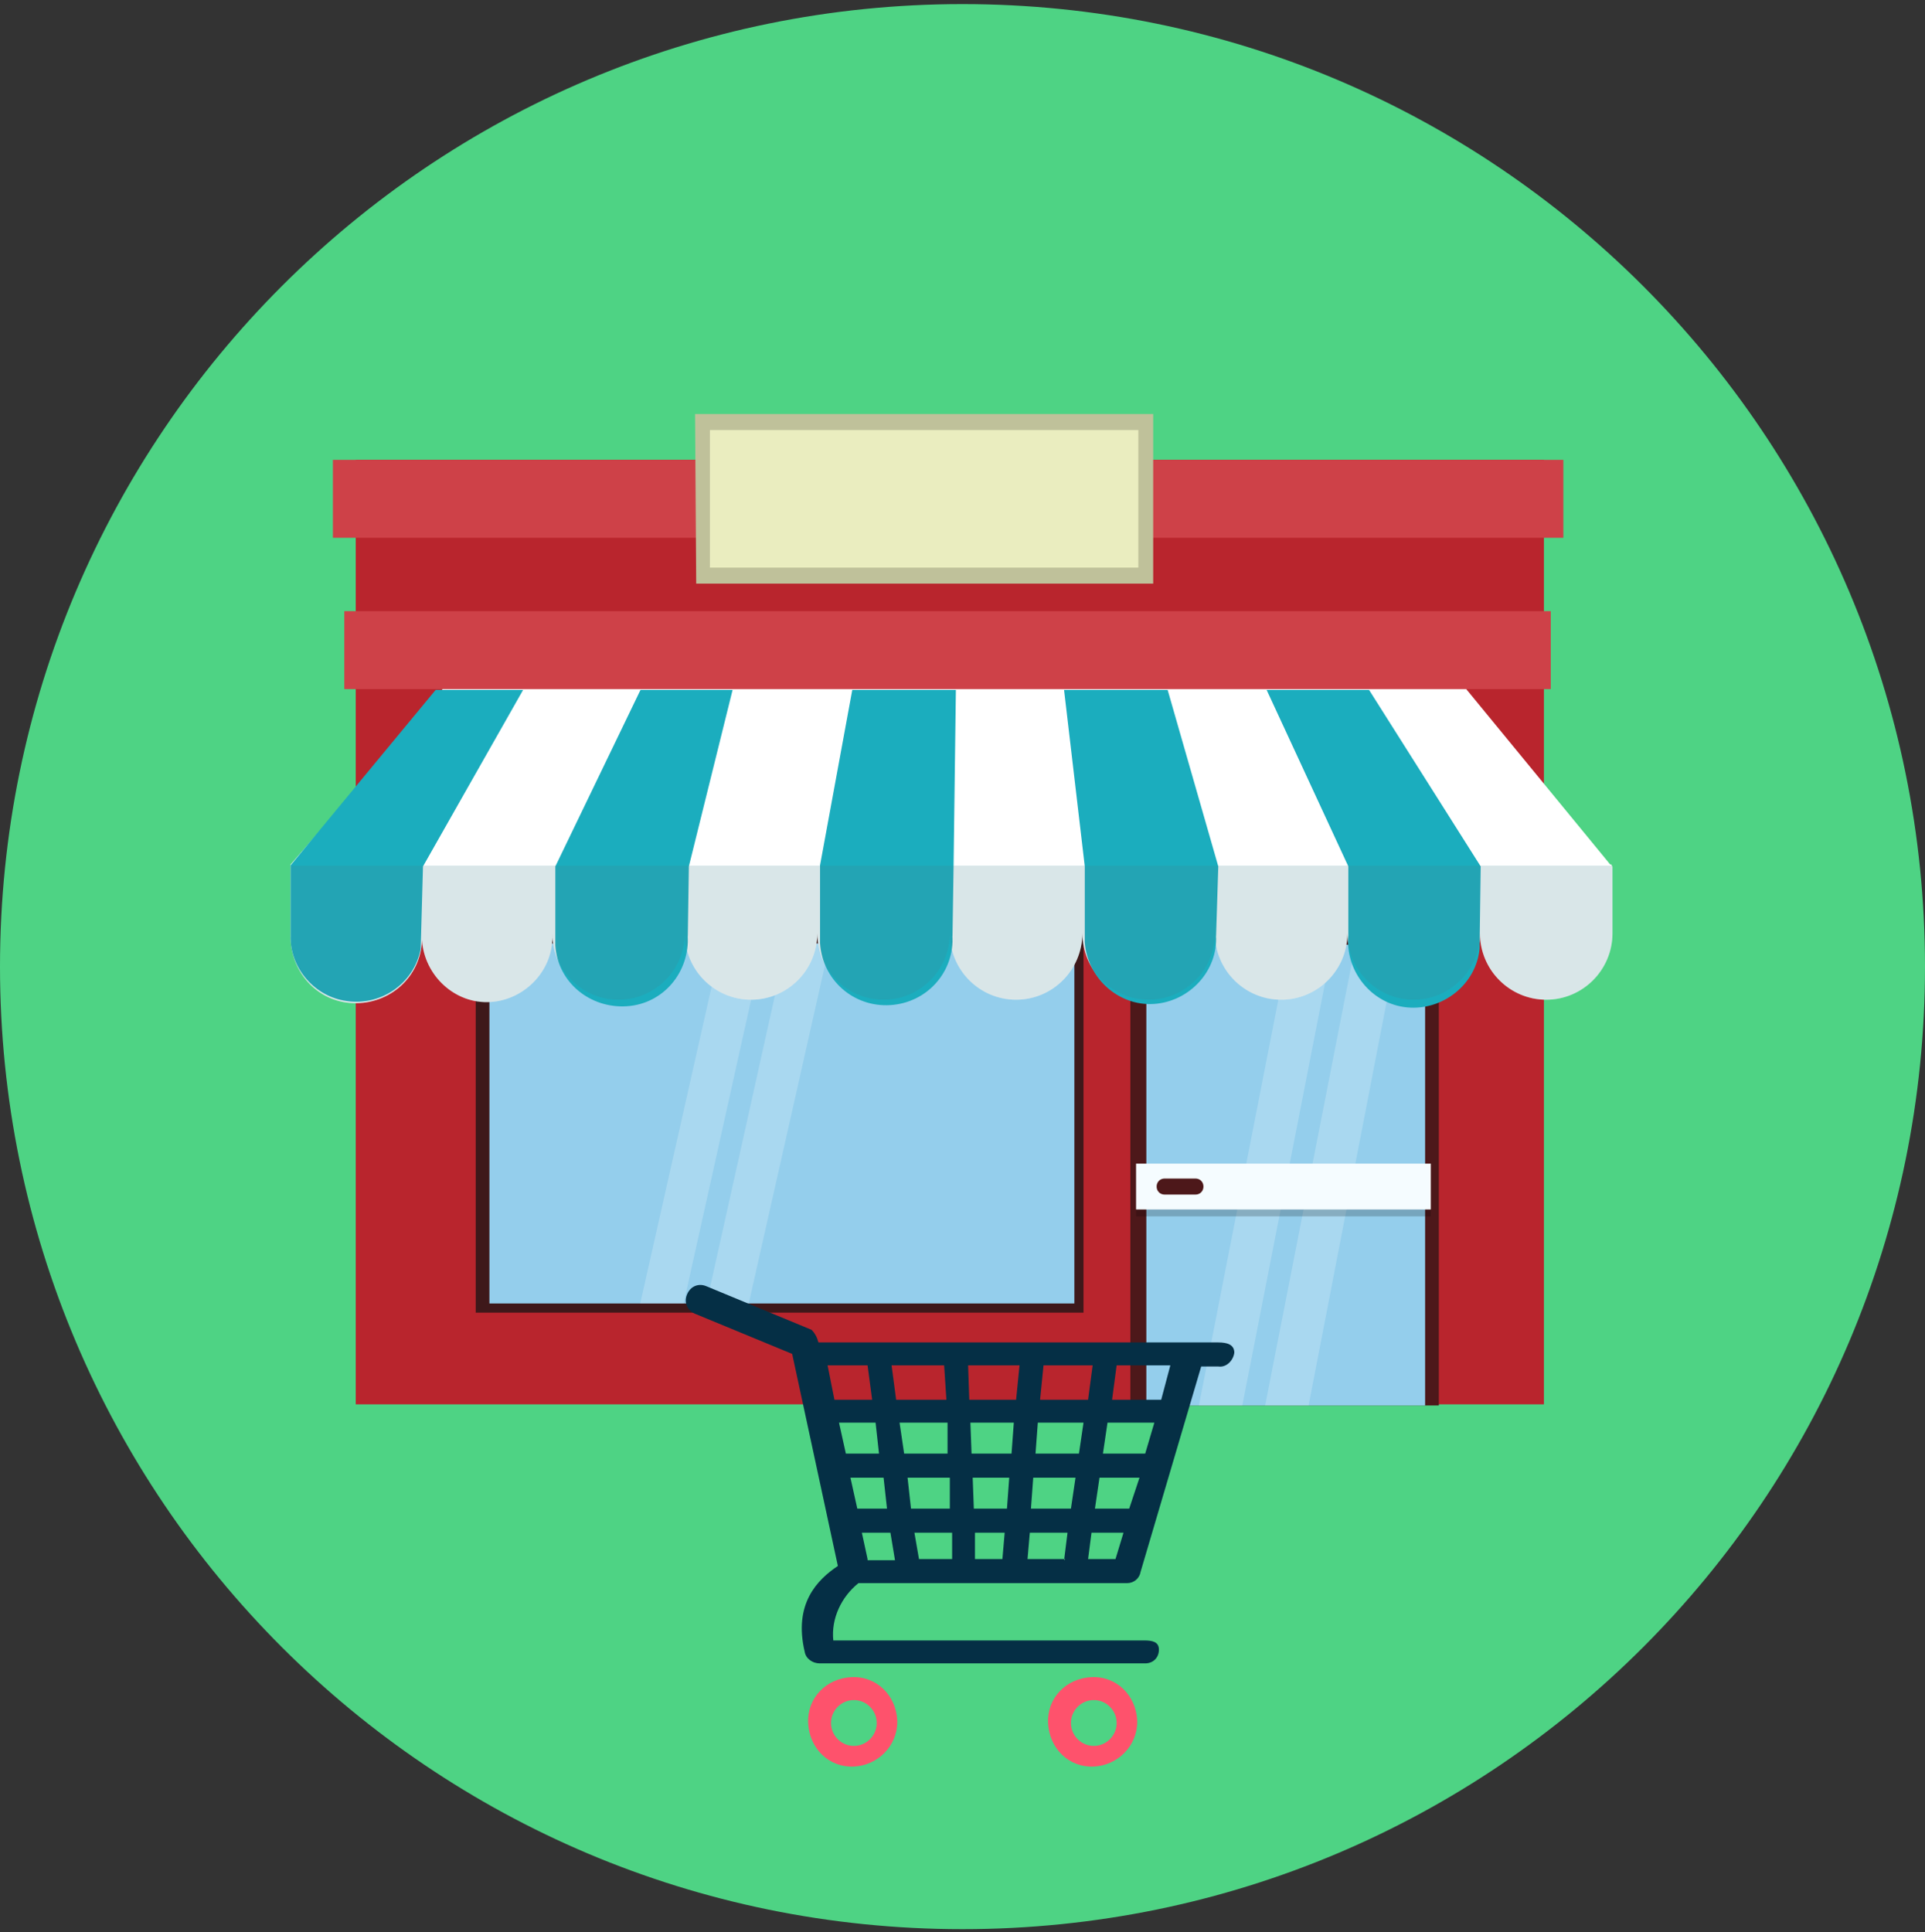 <svg width="276" height="277" viewBox="0 0 276 277" fill="none" xmlns="http://www.w3.org/2000/svg">
<rect x="0" y="0" width="276" height="277" fill="#333333" stroke="none"/>
<path d="M138 276.588C214.215 276.588 276 214.803 276 138.588C276 62.373 214.215 0.588 138 0.588C61.785 0.588 0 62.373 0 138.588C0 214.803 61.785 276.588 138 276.588Z" fill="#4ED384"/>
<path fill-rule="evenodd" clip-rule="evenodd" d="M50.678 65.93H221.364V201.342H51.005V65.93H50.678Z" fill="#B9252D"/>
<path fill-rule="evenodd" clip-rule="evenodd" d="M49.367 87.622H222.346V98.797H49.367V87.622Z" fill="#CE4148"/>
<path fill-rule="evenodd" clip-rule="evenodd" d="M47.729 65.93H224.148V77.105H47.729V65.93Z" fill="#CE4148"/>
<path fill-rule="evenodd" clip-rule="evenodd" d="M68.205 133.965H155.35V188.195H68.205V133.965Z" fill="#3E181A"/>
<path fill-rule="evenodd" clip-rule="evenodd" d="M162.229 133.965H206.293V201.506H162.066V133.965H162.229Z" fill="#4D181A"/>
<path fill-rule="evenodd" clip-rule="evenodd" d="M164.359 135.443H204.328V201.506H164.359V135.443Z" fill="#94CEEC"/>
<path opacity="0.2" fill-rule="evenodd" clip-rule="evenodd" d="M184.835 135.443H191.059L178.119 201.506H171.894L184.835 135.443ZM187.619 201.506H181.395L194.335 135.443H200.396L187.619 201.506Z" fill="white"/>
<path opacity="0.2" fill-rule="evenodd" clip-rule="evenodd" d="M162.885 167.817H205.147V174.391H162.885V167.817Z" fill="black"/>
<path fill-rule="evenodd" clip-rule="evenodd" d="M162.885 166.832H205.147V173.405H162.885V166.832Z" fill="#F5FCFF"/>
<path fill-rule="evenodd" clip-rule="evenodd" d="M165.833 170.118C165.833 169.461 166.325 168.968 166.98 168.968H171.403C172.058 168.968 172.549 169.461 172.549 170.118C172.549 170.775 172.058 171.268 171.403 171.268H166.98C166.325 171.268 165.833 170.775 165.833 170.118Z" fill="#4D181A"/>
<path fill-rule="evenodd" clip-rule="evenodd" d="M70.171 135.279H154.039V186.88H70.171V135.279Z" fill="#94CEEC"/>
<path opacity="0.2" fill-rule="evenodd" clip-rule="evenodd" d="M103.423 135.279H109.484L98.018 186.88H91.793L103.423 135.279ZM107.355 186.88H101.294L112.76 135.279H118.985L107.355 186.88Z" fill="white"/>
<path fill-rule="evenodd" clip-rule="evenodd" d="M231.192 124.269V133.8C231.192 139.059 226.933 143.332 221.691 143.332C216.449 143.332 212.19 139.059 212.19 133.8C212.19 139.059 207.931 143.332 202.69 143.332C197.448 143.332 193.189 139.059 193.189 133.8C193.189 139.059 188.93 143.332 183.688 143.332C178.446 143.332 174.187 139.059 174.187 133.8C174.187 139.059 169.928 143.332 164.687 143.332C159.445 143.332 155.186 139.059 155.186 133.8C155.186 139.059 150.927 143.332 145.685 143.332C140.443 143.332 136.184 139.059 136.184 133.8C136.184 139.059 131.925 143.332 126.684 143.332C121.442 143.332 117.183 139.059 117.183 133.8C117.183 139.059 112.924 143.332 107.682 143.332C102.44 143.332 98.181 139.059 98.181 133.8C98.181 139.059 93.922 143.332 88.681 143.332C83.439 143.332 79.18 139.059 79.18 133.8C79.507 138.895 75.412 143.332 70.334 143.66C65.256 143.989 60.834 139.881 60.506 134.786C60.342 140.045 55.919 143.989 50.678 143.825C45.436 143.66 41.505 139.223 41.668 133.965V123.94L63.455 98.797H210.225L230.864 123.94H231.028L231.192 124.269Z" fill="white"/>
<path fill-rule="evenodd" clip-rule="evenodd" d="M193.321 124.219L181.604 98.911H196.291L212.298 124.219L212.133 136.051C211.638 141.145 206.852 144.925 201.737 144.432C196.621 143.939 192.826 139.173 193.321 134.079C193.321 134.572 193.321 135.229 193.321 135.722V124.219ZM155.532 124.219L152.561 98.911H167.413L174.674 124.219L174.344 134.572V134.079C174.674 139.173 170.548 143.61 165.433 143.939C160.317 144.268 155.862 140.159 155.532 135.065V124.219ZM136.72 124.219L136.555 134.9C136.555 134.572 136.555 134.407 136.555 134.079C136.885 139.337 132.924 143.775 127.644 144.103C122.363 144.432 117.908 140.488 117.577 135.229V124.054L122.198 98.911H137.05L136.72 124.219ZM98.765 124.219L98.6 135.065C98.6 134.736 98.6 134.407 98.6 134.079C98.93 139.337 95.135 143.939 89.855 144.268C84.574 144.596 79.953 140.817 79.623 135.558V124.219L91.835 98.911H105.036L98.765 124.219ZM75.003 98.911L60.646 124.219L60.316 136.051C59.326 141.145 54.376 144.432 49.26 143.446C44.805 142.624 41.504 138.516 41.669 134.079V124.054L62.462 98.911H75.003Z" fill="#1BADBE"/>
<path opacity="0.2" fill-rule="evenodd" clip-rule="evenodd" d="M231.192 133.636V133.8C231.192 139.059 226.933 143.332 221.691 143.332C216.449 143.332 212.19 139.059 212.19 133.8C212.19 139.059 207.931 143.332 202.69 143.332C197.448 143.332 193.189 139.059 193.189 133.8C193.189 139.059 188.93 143.332 183.688 143.332C178.446 143.332 174.187 139.059 174.187 133.8C174.187 139.059 169.928 143.332 164.687 143.332C159.445 143.332 155.186 139.059 155.186 133.8C155.186 139.059 150.927 143.332 145.685 143.332C140.443 143.332 136.184 139.059 136.184 133.8C136.184 139.059 131.925 143.332 126.684 143.332C121.442 143.332 117.183 139.059 117.183 133.8C117.183 139.059 112.924 143.332 107.682 143.332C102.44 143.332 98.181 139.059 98.181 133.8C98.181 139.059 93.922 143.332 88.681 143.332C83.439 143.332 79.18 139.059 79.18 133.8C79.507 138.895 75.412 143.332 70.334 143.66C65.256 143.989 60.834 139.881 60.506 134.786C60.342 140.045 55.919 143.989 50.678 143.825C45.436 143.66 41.505 139.223 41.668 133.965V124.104H231.192V131.647V133.636Z" fill="#42868E"/>
<path fill-rule="evenodd" clip-rule="evenodd" d="M99.656 59.356H165.342V83.678H99.819L99.656 59.356Z" fill="#BFC19A"/>
<path fill-rule="evenodd" clip-rule="evenodd" d="M101.785 61.658H163.212V81.378H101.785V61.658Z" fill="#EAEDBF"/>
<path fill-rule="evenodd" clip-rule="evenodd" d="M161.574 226.978H123.08C120.623 228.95 119.149 232.072 119.476 235.194H164.032C165.178 235.194 166.161 235.359 166.161 236.509C166.161 237.659 165.342 238.481 164.195 238.481H164.032H117.511C116.528 238.481 115.545 237.824 115.381 236.838C113.743 229.936 117.183 226.485 120.131 224.513L113.579 194.111L99.656 188.359C98.509 187.866 98.018 186.716 98.509 185.565C99.001 184.415 100.147 183.922 101.294 184.415L116.364 190.66C116.855 191.153 117.183 191.81 117.347 192.467H174.679C175.989 192.467 176.972 192.796 176.972 193.946C176.808 195.097 175.826 196.083 174.679 195.918H172.222L163.54 225.334C163.376 226.32 162.557 226.978 161.574 226.978ZM124.39 223.691H128.322L127.667 219.747H123.571L124.39 223.527V223.691ZM122.752 216.296H127.175L126.684 211.859H121.933L122.916 216.296H122.752ZM121.114 208.408H126.029L125.537 203.971H120.295L121.278 208.408H121.114ZM119.476 200.684H125.046L124.39 195.754H118.657L119.64 200.684H119.476ZM127.83 195.754L128.486 200.684H135.693L135.365 195.754H127.994H127.83ZM138.805 195.754L138.969 200.684H145.685L146.177 195.754H138.805ZM149.617 195.754L149.125 200.684H156.005L156.66 195.754H149.617ZM160.1 195.754L159.445 200.684H166.489L167.799 195.754H160.1ZM152.565 223.691L153.057 219.747H147.651L147.323 223.527H152.729L152.565 223.691ZM153.548 216.296L154.203 211.859H148.142L147.815 216.296H153.548ZM154.695 208.408L155.35 203.971H148.798L148.47 208.408H154.695ZM158.79 203.971L158.134 208.408H164.195L165.506 203.971H158.954H158.79ZM157.643 211.859L156.988 216.296H161.902L163.376 211.859H157.479H157.643ZM156.496 219.747L156.005 223.527H159.936L161.083 219.747H156.496ZM143.72 223.527L144.047 219.747H139.788V223.527H143.72ZM144.375 216.296L144.702 211.859H139.461L139.624 216.296H144.375ZM145.03 208.408L145.358 203.971H139.133L139.297 208.408H145.03ZM136.512 223.527V219.747H131.106L131.762 223.527H136.512ZM136.184 216.296V211.859H130.124L130.615 216.296H136.184ZM135.857 208.408V203.971H128.977L129.632 208.408H135.857Z" fill="#052F45"/>
<path fill-rule="evenodd" clip-rule="evenodd" d="M156.824 253.272C153.22 253.437 150.436 250.643 150.272 247.028C150.108 243.412 152.893 240.618 156.496 240.454C160.1 240.29 162.885 243.084 163.049 246.699V246.863C163.049 250.314 160.264 253.108 156.824 253.272ZM156.824 243.741C155.022 243.741 153.548 245.22 153.548 247.028C153.548 248.835 155.022 250.314 156.824 250.314C158.626 250.314 160.1 248.835 160.1 247.028C160.1 245.22 158.626 243.741 156.824 243.741ZM122.425 253.272C118.821 253.437 116.036 250.643 115.873 247.028C115.709 243.412 118.493 240.618 122.097 240.454C125.701 240.29 128.486 243.084 128.649 246.699V246.863C128.649 250.314 125.865 253.108 122.425 253.272ZM122.425 243.741C120.623 243.741 119.149 245.22 119.149 247.028C119.149 248.835 120.623 250.314 122.425 250.314C124.227 250.314 125.701 248.835 125.701 247.028C125.701 245.22 124.227 243.741 122.425 243.741Z" fill="#FE526C"/>
</svg>
